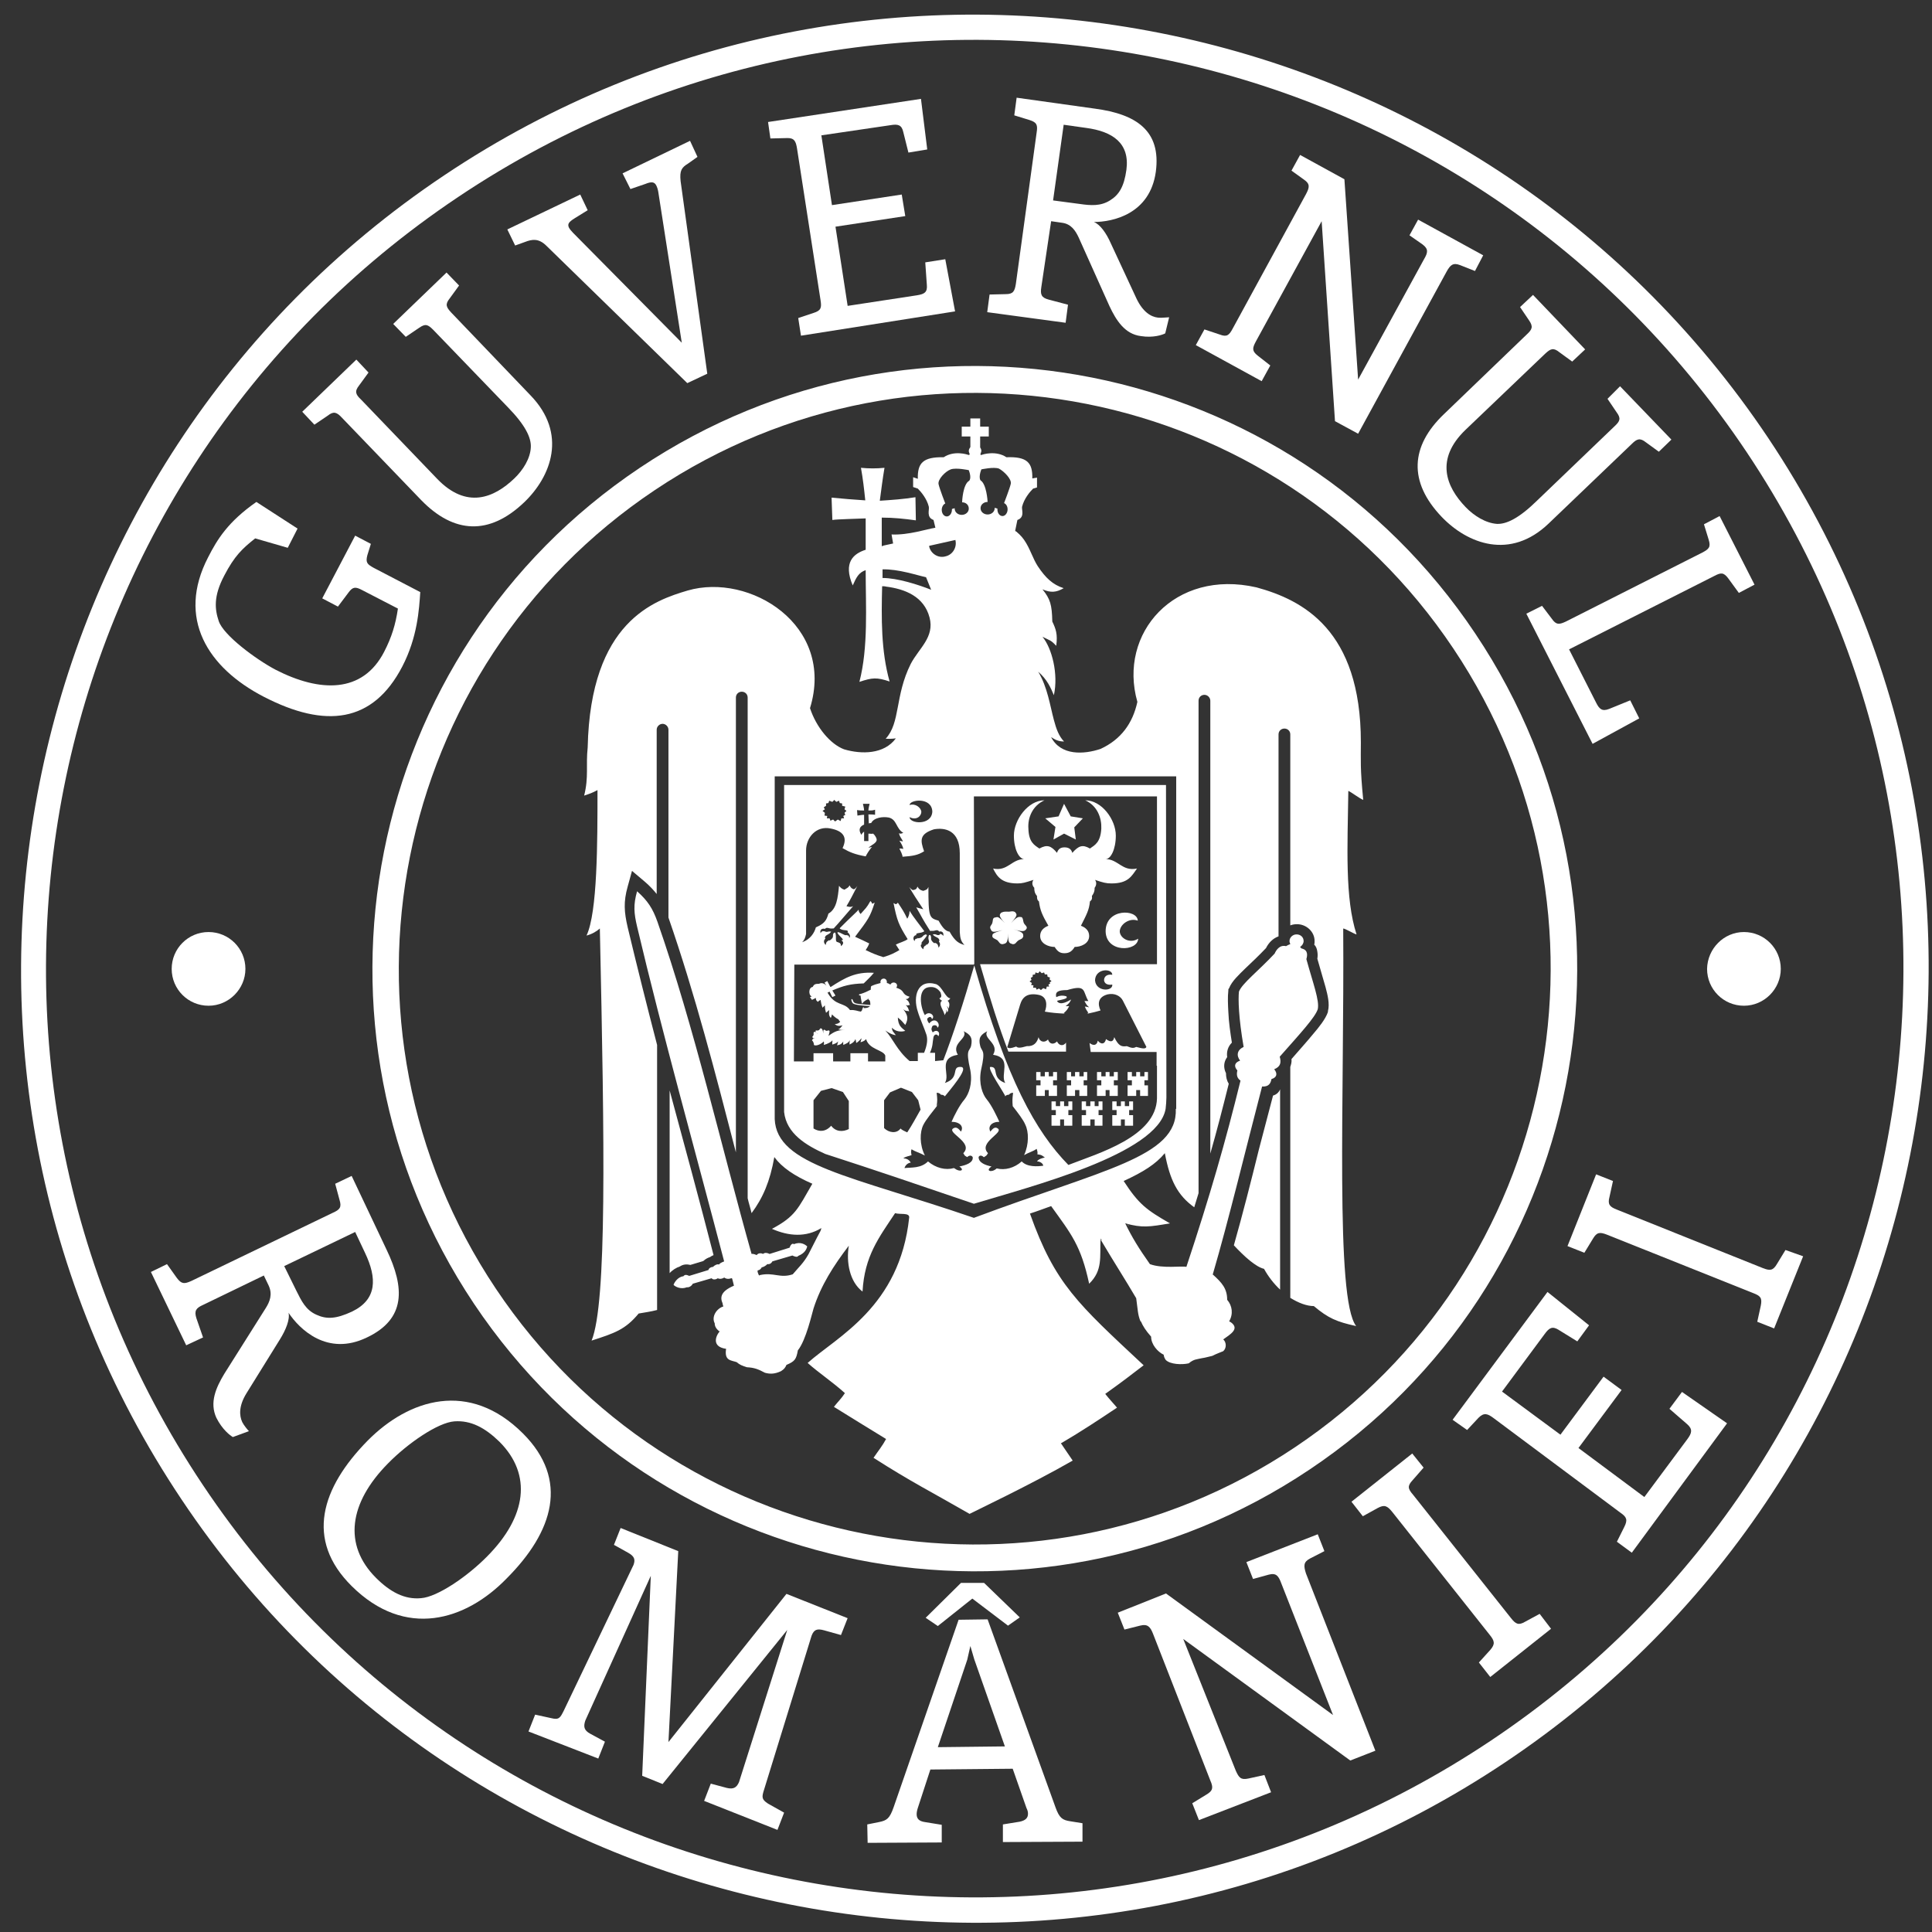 <svg width="81" height="81" viewBox="0 0 81 81" fill="none" xmlns="http://www.w3.org/2000/svg">
<rect x="0" y="0" width="81" height="81" fill="#333333" stroke="none"/>
<path fill-rule="evenodd" clip-rule="evenodd" d="M62.513 72.972C44.644 84.922 20.464 80.139 8.513 62.27C-3.454 44.386 1.346 20.205 19.215 8.255C37.083 -3.712 61.28 1.088 73.23 18.956C85.181 36.841 80.381 61.021 62.513 72.972ZM74.134 18.364C61.871 0.036 36.935 -4.912 18.623 7.351C0.311 19.597 -4.637 44.55 7.609 62.862C19.856 81.191 44.809 86.139 63.121 73.876C81.433 61.629 86.381 36.693 74.134 18.364Z" fill="white"/>
<path fill-rule="evenodd" clip-rule="evenodd" d="M54.294 60.676C43.214 68.09 28.206 65.114 20.793 54.035C13.379 42.956 16.371 27.964 27.45 20.55C38.529 13.137 53.521 16.112 60.934 27.192C68.348 38.271 65.373 53.262 54.294 60.676ZM61.855 26.567C54.113 14.962 38.414 11.855 26.825 19.613C15.236 27.372 12.13 43.071 19.872 54.66C27.631 66.249 43.313 69.372 54.902 61.613C66.507 53.854 69.614 38.156 61.855 26.567Z" fill="white"/>
<path fill-rule="evenodd" clip-rule="evenodd" d="M8.743 39.076C9.598 39.076 10.289 39.767 10.289 40.621C10.289 41.46 9.598 42.166 8.743 42.166C7.889 42.166 7.198 41.476 7.198 40.621C7.198 39.767 7.889 39.076 8.743 39.076Z" fill="white"/>
<path fill-rule="evenodd" clip-rule="evenodd" d="M73.115 39.076C73.97 39.076 74.66 39.767 74.66 40.621C74.66 41.46 73.97 42.166 73.115 42.166C72.26 42.166 71.57 41.476 71.57 40.621C71.586 39.767 72.277 39.076 73.115 39.076Z" fill="white"/>
<path d="M16.108 27.323C16.42 26.715 16.584 26.189 16.683 25.515L15.187 24.742C14.908 24.594 14.793 24.594 14.612 24.841L14.168 25.432L13.51 25.087L14.891 22.457L15.549 22.802L15.401 23.279C15.319 23.591 15.401 23.657 15.664 23.805L17.62 24.824C17.571 25.547 17.505 26.715 16.864 27.948C15.631 30.315 13.642 30.545 11.061 29.213C8.71 27.997 7.395 25.926 8.727 23.361C9.105 22.622 9.549 21.882 10.749 21.044L12.475 22.161L12.064 22.967L10.699 22.572C10.157 23 9.828 23.312 9.401 24.134C8.941 25.005 9.006 25.547 9.171 26.041C9.368 26.632 10.716 27.635 11.554 28.079C13.412 29.032 15.204 29.082 16.108 27.323Z" fill="white"/>
<path d="M22.239 16.572C23.8 18.183 23.11 19.975 21.976 21.06C20.513 22.457 19.033 22.375 17.669 20.978L14.332 17.509C14.118 17.279 13.987 17.23 13.74 17.427L13.181 17.805L12.672 17.263L14.94 15.076L15.45 15.619L15.055 16.161C14.858 16.408 14.908 16.54 15.138 16.753L18.327 20.074C19.559 21.356 20.71 20.879 21.565 20.057C21.927 19.712 22.239 19.219 22.255 18.742C22.272 18.348 22.025 17.822 21.285 17.066L18.162 13.827C17.932 13.597 17.833 13.564 17.57 13.745L17.012 14.123L16.485 13.581L18.721 11.427L19.247 11.97L18.853 12.512C18.655 12.759 18.705 12.874 18.918 13.104L22.239 16.572Z" fill="white"/>
<path d="M29.653 15.668L28.815 16.063L22.913 10.309C22.585 9.98 22.305 10.03 22.009 10.145L21.598 10.293L21.27 9.619L24.327 8.156L24.639 8.813L24.081 9.159C23.85 9.306 23.785 9.389 23.85 9.537C23.883 9.602 23.949 9.685 24.031 9.767L28.584 14.369L27.598 8.041C27.582 7.942 27.549 7.844 27.516 7.778C27.434 7.613 27.302 7.613 27.056 7.712L26.431 7.926L26.102 7.268L28.93 5.904L29.242 6.578L28.848 6.857C28.584 7.022 28.486 7.137 28.535 7.597L29.653 15.668Z" fill="white"/>
<path d="M33.581 14.074L33.466 13.334L34.108 13.12C34.42 13.022 34.453 12.906 34.403 12.594L33.417 6.233C33.368 5.92 33.302 5.772 32.973 5.789L32.299 5.805L32.201 5.115L38.612 4.145L38.875 6.266L38.086 6.397L37.872 5.542C37.806 5.23 37.642 5.197 37.346 5.246L34.436 5.674L34.88 8.6L37.806 8.156L37.954 9.06L35.028 9.504L35.538 12.824L38.447 12.38C38.743 12.331 38.891 12.265 38.858 11.937L38.792 11L39.631 10.868L40.042 13.055L33.581 14.074Z" fill="white"/>
<path d="M44.151 8.403L45.269 8.551C45.729 8.617 46.14 8.65 46.535 8.403C46.913 8.173 47.127 7.828 47.225 7.121C47.373 6.003 46.65 5.51 45.532 5.362L44.595 5.23L44.151 8.403ZM43.658 12.036C43.609 12.348 43.658 12.48 43.97 12.562L44.776 12.775L44.677 13.532L41.39 13.088L41.488 12.348L42.162 12.332C42.475 12.332 42.54 12.217 42.59 11.904L43.461 5.559C43.51 5.247 43.477 5.132 43.165 5.033L42.524 4.836L42.623 4.096L45.91 4.556C47.636 4.787 48.688 5.477 48.458 7.203C48.212 8.978 46.65 9.307 45.861 9.307C46.124 9.406 46.387 9.784 46.568 10.195L47.653 12.529C47.916 13.071 48.244 13.285 48.557 13.318C48.688 13.334 48.935 13.302 49.017 13.302L48.853 13.976C48.737 14.041 48.343 14.173 47.833 14.091C47.159 14.008 46.798 13.433 46.518 12.841L45.22 9.948C45.088 9.669 44.907 9.389 44.529 9.34L44.069 9.274L43.658 12.036Z" fill="white"/>
<path d="M52.65 14.321C52.502 14.6 52.485 14.715 52.732 14.912L53.258 15.323L52.896 15.981L50.135 14.469L50.496 13.811L51.138 14.025C51.433 14.14 51.532 14.058 51.68 13.778L54.754 8.14C54.902 7.86 54.935 7.713 54.672 7.532L54.146 7.154L54.507 6.496L56.365 7.515L56.94 15.915L59.702 10.869C59.866 10.589 59.899 10.441 59.636 10.244L59.093 9.866L59.455 9.208L62.184 10.704L61.839 11.362L61.214 11.115C60.918 11 60.803 11.115 60.655 11.378L56.94 18.184L55.97 17.658L55.411 9.274L52.65 14.321Z" fill="white"/>
<path d="M64.929 21.948C63.318 23.493 61.526 22.802 60.441 21.668C59.044 20.205 59.126 18.709 60.54 17.361L64.008 14.024C64.239 13.811 64.288 13.696 64.107 13.433L63.729 12.874L64.272 12.364L66.458 14.649L65.915 15.159L65.373 14.764C65.126 14.567 65.011 14.616 64.781 14.83L61.444 18.019C60.162 19.252 60.622 20.402 61.444 21.257C61.789 21.619 62.282 21.931 62.759 21.964C63.154 21.981 63.68 21.734 64.436 20.994L67.691 17.871C67.921 17.657 67.97 17.542 67.773 17.279L67.395 16.72L67.921 16.194L70.074 18.43L69.548 18.939L69.006 18.545C68.759 18.348 68.628 18.397 68.414 18.611L64.929 21.948Z" fill="white"/>
<path d="M63.992 25.729L64.65 25.4L65.061 25.942C65.242 26.206 65.373 26.189 65.652 26.058L71.373 23.165C71.652 23.017 71.734 22.934 71.636 22.622L71.439 21.981L72.096 21.636L73.559 24.512L72.902 24.858L72.458 24.249C72.261 23.986 72.145 24.003 71.866 24.151L65.784 27.225L66.918 29.46C67.05 29.723 67.165 29.838 67.461 29.723L68.348 29.362L68.726 30.118L66.77 31.186L63.992 25.729Z" fill="white"/>
<path d="M11.916 53.082L12.426 54.117C12.639 54.544 12.82 54.923 13.264 55.12C13.691 55.317 14.086 55.301 14.76 54.988C15.812 54.479 15.812 53.591 15.302 52.523L14.891 51.651L11.916 53.082ZM8.513 54.709C8.218 54.84 8.135 54.956 8.234 55.268L8.513 56.073L7.807 56.402L6.327 53.328L7.001 52.999L7.412 53.575C7.609 53.838 7.724 53.838 8.02 53.706L13.954 50.846C14.25 50.715 14.332 50.616 14.234 50.303L14.053 49.63L14.743 49.301L16.206 52.391C16.979 54.002 17.012 55.301 15.385 56.073C13.724 56.879 12.557 55.728 12.097 55.038C12.163 55.317 11.982 55.761 11.735 56.156L10.338 58.407C10.009 58.934 10.026 59.344 10.157 59.624C10.223 59.755 10.371 59.936 10.437 60.002L9.763 60.249C9.648 60.183 9.319 59.936 9.072 59.443C8.776 58.802 9.056 58.177 9.401 57.602L11.143 54.84C11.308 54.577 11.439 54.265 11.259 53.887L11.061 53.476L8.513 54.709Z" fill="white"/>
<path d="M19.05 59.591C18.36 59.64 17.094 60.511 16.272 61.35C14.628 63.01 14.382 64.769 15.762 66.15C16.354 66.742 16.962 67.07 17.653 67.004C18.343 66.955 19.609 66.084 20.431 65.246C22.075 63.585 22.321 61.827 20.94 60.446C20.332 59.854 19.74 59.542 19.05 59.591ZM14.743 66.495C12.787 64.555 13.461 62.385 15.417 60.396C17.143 58.654 19.675 57.848 21.927 60.1C23.866 62.04 23.209 64.21 21.236 66.183C19.527 67.941 16.995 68.731 14.743 66.495Z" fill="white"/>
<path d="M22.157 72.593L22.436 71.887L23.11 72.034C23.439 72.117 23.488 72.018 23.636 71.722L26.562 65.607C26.644 65.377 26.595 65.246 26.332 65.098L25.74 64.769L26.02 64.062L28.436 65.032L28.025 73.037L32.973 66.824L35.537 67.843L35.258 68.55L34.551 68.352C34.255 68.27 34.124 68.32 34.025 68.582L32.036 75.026C31.937 75.339 31.921 75.437 32.2 75.618L32.874 75.996L32.595 76.719L29.521 75.503L29.8 74.78L30.474 74.96C30.754 75.026 30.885 74.944 30.984 74.714L33.006 68.336L27.779 74.796L26.924 74.451L27.285 66.067L24.54 72.133C24.458 72.38 24.474 72.544 24.754 72.692L25.362 73.021L25.083 73.728L22.157 72.593Z" fill="white"/>
<path d="M40.683 69.01L40.552 69.586L39.319 73.251L42.13 73.219L40.847 69.569L40.683 69.01ZM41.258 66.364L42.754 67.81L42.261 68.156L40.765 67.021L39.319 68.172L38.809 67.827L40.289 66.364H41.258ZM40.19 67.909L41.406 67.892L44.25 75.766C44.414 76.227 44.546 76.309 44.875 76.358L45.384 76.44V77.213L42.047 77.229V76.49L42.754 76.375C42.984 76.325 43.099 76.227 43.099 76.046C43.099 75.964 43.083 75.898 43.034 75.799L42.458 74.155L39.006 74.188L38.48 75.799C38.447 75.898 38.431 75.996 38.431 76.062C38.431 76.26 38.546 76.358 38.776 76.391L39.483 76.506V77.246L36.376 77.262L36.36 76.49L36.853 76.391C37.182 76.325 37.297 76.243 37.461 75.783L40.19 67.909Z" fill="white"/>
<path d="M51.811 74.237C51.943 74.533 52.025 74.632 52.337 74.566L53.011 74.418L53.291 75.141L50.266 76.309L49.986 75.602L50.578 75.24C50.858 75.076 50.874 74.944 50.743 74.648L48.343 68.501C48.228 68.205 48.113 68.073 47.8 68.155L47.143 68.32L46.863 67.613L48.885 66.807L55.888 71.903L53.718 66.38C53.603 66.068 53.504 65.936 53.192 66.018L52.534 66.199L52.255 65.492L55.247 64.325L55.526 65.032L54.918 65.344C54.639 65.492 54.655 65.657 54.754 65.969L57.663 73.399L56.611 73.81L49.608 68.714L51.811 74.237Z" fill="white"/>
<path d="M65.028 68.287L62.48 70.309L62.003 69.701L62.48 69.174C62.693 68.928 62.661 68.796 62.463 68.55L58.37 63.388C58.157 63.125 58.041 63.076 57.762 63.224L57.137 63.569L56.661 62.961L59.209 60.939L59.685 61.531L59.225 62.057C58.995 62.303 59.028 62.418 59.241 62.665L63.351 67.843C63.548 68.09 63.663 68.155 63.943 67.991L64.551 67.662L65.028 68.287Z" fill="white"/>
<path d="M68.414 65.098L67.789 64.638L68.101 64.013C68.249 63.717 68.2 63.602 67.937 63.421L62.627 59.46C62.364 59.262 62.216 59.213 61.986 59.443L61.51 59.953L60.901 59.525L64.879 54.166L66.622 55.564L66.129 56.238L65.356 55.761C65.077 55.58 64.945 55.679 64.764 55.925L62.973 58.342L65.422 60.15L67.23 57.717L67.986 58.276L66.178 60.709L68.94 62.764L70.748 60.331C70.929 60.084 70.978 59.92 70.731 59.706L69.992 59.065L70.518 58.358L72.408 59.673L68.414 65.098Z" fill="white"/>
<path d="M75.597 52.67L74.381 55.695L73.674 55.416L73.822 54.742C73.888 54.413 73.805 54.331 73.51 54.216L67.378 51.766C67.082 51.651 66.951 51.651 66.786 51.931L66.425 52.523L65.718 52.243L66.918 49.235L67.625 49.514L67.477 50.188C67.394 50.501 67.493 50.599 67.789 50.714L73.904 53.164C74.2 53.279 74.331 53.279 74.496 52.999L74.857 52.407L75.597 52.67Z" fill="white"/>
<path fill-rule="evenodd" clip-rule="evenodd" d="M44.036 41.23L43.954 41.279L43.987 41.361H43.888L43.855 41.476L43.74 41.427L43.642 41.509L43.559 41.444L43.461 41.493L43.428 41.411H43.313L43.329 41.312L43.23 41.296L43.263 41.213L43.165 41.148L43.247 41.082L43.214 41L43.296 40.95V40.868L43.395 40.852L43.411 40.77L43.526 40.802L43.592 40.72L43.674 40.802L43.773 40.77L43.806 40.852H43.904L43.921 40.95L44.02 40.983L44.003 41.065L44.085 41.131L44.003 41.197L44.036 41.23ZM46.633 41.279C46.666 41.575 45.943 41.591 45.91 41.098C45.926 40.589 46.633 40.589 46.633 40.868C46.419 40.835 46.288 40.934 46.288 41.098C46.304 41.23 46.419 41.312 46.633 41.279ZM33.302 40.441H40.831L40.847 40.408L40.831 33.389H48.507V40.424H41.094V40.441C41.505 41.871 41.883 43.071 42.277 44.09H44.694V43.712C44.578 43.876 44.398 43.843 44.316 43.663C44.167 43.811 44.003 43.778 43.937 43.581C43.806 43.728 43.592 43.696 43.543 43.482C43.477 43.712 43.346 43.876 43.05 43.86C42.77 43.942 42.672 43.942 42.606 43.876C42.376 43.959 42.31 43.959 42.228 43.909L42.77 42.117C42.869 41.789 43.083 41.624 43.526 41.706C43.921 41.772 43.904 42.167 43.806 42.413C44.102 42.463 44.299 42.479 44.611 42.495C44.628 42.495 44.644 42.495 44.644 42.495C44.628 42.495 44.611 42.479 44.595 42.479C44.726 42.364 44.759 42.315 44.825 42.183H44.677C44.825 42.068 44.858 42.019 44.907 41.904C44.792 41.969 44.447 42.183 44.316 41.969C44.316 41.937 44.694 41.904 44.726 41.822C44.71 41.805 44.726 41.789 44.71 41.772C44.546 41.723 44.414 41.739 44.283 41.805C44.233 41.591 44.348 41.509 44.743 41.509C45.565 41.263 45.384 41.559 45.63 41.969C45.581 41.969 45.515 41.969 45.466 41.969C45.532 42.085 45.548 42.134 45.663 42.233C45.581 42.216 45.532 42.2 45.483 42.2C45.532 42.331 45.565 42.364 45.63 42.463C45.63 42.463 45.614 42.463 45.581 42.479C45.598 42.479 45.598 42.479 45.614 42.495C45.844 42.446 45.976 42.413 46.14 42.364C46.025 42.117 46.009 41.805 46.436 41.69C46.732 41.624 46.978 41.756 47.077 41.953L48.063 43.893C48.031 43.975 47.932 43.975 47.636 43.893C47.537 43.942 47.472 43.959 47.241 43.86C47.028 43.893 46.896 43.86 46.715 43.482C46.682 43.679 46.568 43.712 46.37 43.564C46.321 43.778 46.173 43.811 46.025 43.63C45.992 43.827 45.844 43.86 45.68 43.728L45.729 44.106H48.491V44.682H48.507V46.046C48.474 47.657 46.058 48.347 44.792 48.841C43.411 47.427 42.211 45.274 40.847 40.474C40.387 42.068 39.959 43.383 39.548 44.452L39.203 44.485V44.139H38.989C39.121 43.843 39.088 43.728 39.137 43.482C39.17 43.334 39.318 43.35 39.335 43.449C39.45 43.301 39.285 43.12 39.105 43.285C39.039 43.169 39.039 43.137 39.088 43.022C39.154 42.956 39.302 42.972 39.302 43.087C39.466 42.989 39.236 42.578 38.957 42.907C38.891 42.824 38.874 42.775 38.874 42.709C38.973 42.594 39.055 42.627 39.072 42.726C39.236 42.611 38.973 42.348 38.776 42.561C38.595 42.249 38.464 41.493 38.907 41.394C39.17 41.345 39.318 41.444 39.433 41.608C39.45 41.69 39.516 41.805 39.384 41.855C39.417 41.904 39.45 41.937 39.499 41.953C39.302 42.085 39.598 42.397 39.598 42.561C39.663 42.463 39.696 42.413 39.663 42.331C39.696 42.364 39.696 42.397 39.713 42.446C39.795 42.331 39.729 42.249 39.696 42.183C39.746 42.216 39.746 42.249 39.779 42.282C39.828 42.068 39.795 42.035 39.729 41.953C39.795 41.937 39.811 41.887 39.844 41.855C39.631 41.838 39.516 41.378 39.252 41.263C38.464 41.032 38.266 41.772 38.48 42.413C38.562 42.693 38.759 43.12 38.842 43.383C38.891 43.548 38.891 43.778 38.743 44.139H38.727H38.48V44.485H38.135C37.592 44.024 37.444 43.548 37.116 43.202C37.214 43.268 37.379 43.383 37.559 43.4C37.477 43.285 37.395 43.235 37.395 43.087C37.559 43.268 37.806 43.268 37.954 43.219C37.773 43.071 37.658 42.989 37.642 42.66C37.806 42.791 37.855 42.857 37.954 42.972C38.118 42.676 38.02 42.512 37.872 42.315C38.003 42.413 37.97 42.364 38.118 42.397C38.069 42.265 38.085 42.249 37.97 42.134C38.085 42.183 38.036 42.134 38.151 42.134C38.102 42.052 38.135 41.986 37.97 41.887C38.085 41.887 38.085 41.838 38.135 41.789C37.757 41.674 37.987 41.542 37.576 41.411C37.707 41.23 37.428 41.098 37.329 41.279C37.264 41.246 37.264 41.23 37.181 41.213C37.214 40.95 36.869 40.983 36.918 41.213C36.721 41.263 36.672 41.279 36.524 41.345C36.507 41.394 36.507 41.427 36.507 41.493C36.343 41.575 36.277 41.608 36.08 41.674C35.998 41.674 35.981 41.739 36.08 41.739C36.08 41.789 36.113 41.953 36.129 42.035C36.129 42.085 36.162 42.085 36.179 42.035C36.179 42.019 36.327 41.904 36.376 41.904C36.376 41.854 36.409 41.854 36.409 41.904C36.458 41.92 36.491 41.969 36.491 42.134C35.883 42.085 35.817 42.085 35.768 41.969C35.735 41.838 35.653 41.871 35.718 42.002C35.751 42.085 35.768 42.134 36.474 42.183C36.409 42.249 36.343 42.265 36.212 42.265C36.212 42.2 36.179 42.2 36.179 42.265C36.162 42.265 36.146 42.298 36.146 42.348C36.113 42.38 36.096 42.413 36.096 42.413C35.948 42.397 35.866 42.331 35.636 42.348C35.389 42.002 35.028 42.2 34.699 41.624H34.683L34.781 41.575L34.896 41.805L35.028 41.739L34.896 41.526C35.357 41.328 35.653 41.246 36.212 41.23C36.392 41.049 36.474 40.983 36.639 40.786C35.883 40.737 35.439 40.983 34.831 41.378H34.814L34.683 41.131L34.568 41.197L34.65 41.328C34.584 41.246 34.469 41.181 34.337 41.246C34.19 41.246 34.124 41.263 34.075 41.378C33.894 41.394 33.894 41.723 34.025 41.772H34.042L33.959 41.805L34.042 41.92L34.206 41.838C34.206 41.92 34.222 41.953 34.288 42.002C34.321 41.969 34.37 41.937 34.403 41.92C34.42 42.035 34.436 42.117 34.485 42.249C34.535 42.2 34.551 42.183 34.584 42.15C34.584 42.298 34.6 42.348 34.633 42.463C34.683 42.413 34.732 42.38 34.765 42.348C34.748 42.495 34.748 42.594 34.831 42.676C34.864 42.627 34.864 42.578 34.88 42.528C34.946 42.594 35.028 42.676 35.159 42.742C35.159 42.775 35.209 42.808 35.225 42.841C35.143 42.923 35.094 42.923 34.995 42.939C35.11 43.022 35.176 43.022 35.324 42.989C35.258 43.054 35.242 43.12 35.143 43.153C35.258 43.186 35.307 43.186 35.406 43.186C35.143 43.186 34.995 43.235 34.732 43.432C34.765 43.317 34.831 43.186 34.716 43.202C34.666 43.235 34.617 43.219 34.568 43.169C34.502 43.169 34.518 43.252 34.518 43.334C34.502 43.202 34.469 43.087 34.387 43.12C34.354 43.186 34.321 43.219 34.206 43.202C34.173 43.235 34.206 43.268 34.239 43.301C34.255 43.317 34.272 43.334 34.288 43.35C34.288 43.35 34.255 43.334 34.239 43.301C34.19 43.252 34.14 43.235 34.107 43.301C34.124 43.383 34.107 43.416 34.058 43.465C34.075 43.548 34.091 43.531 34.239 43.531C34.107 43.531 34.075 43.548 34.042 43.613C34.107 43.679 34.124 43.745 34.124 43.811C34.222 43.876 34.453 43.761 34.535 43.663C34.551 43.712 34.551 43.761 34.535 43.811C34.716 43.761 34.864 43.679 34.896 43.613C34.913 43.663 34.88 43.712 34.896 43.794C34.995 43.761 35.061 43.745 35.143 43.663C35.127 43.728 35.11 43.745 35.094 43.827C35.242 43.794 35.275 43.778 35.357 43.663C35.34 43.745 35.357 43.745 35.357 43.811C35.521 43.728 35.538 43.745 35.636 43.613C35.603 43.712 35.62 43.728 35.62 43.794C35.768 43.712 35.817 43.679 35.866 43.564C35.883 43.613 35.883 43.646 35.899 43.728C35.981 43.679 36.031 43.63 36.113 43.531C36.129 43.581 36.08 43.63 36.08 43.696C36.195 43.663 36.261 43.63 36.31 43.564C36.442 44.008 37.017 44.008 37.116 44.254V44.501H36.392V44.156H35.653V44.501H34.929V44.156H34.107V44.501H33.285L33.302 40.441ZM33.795 39.159V35.657C33.795 35.115 34.222 34.605 34.831 34.737C35.324 34.835 35.554 35.082 35.324 35.559C35.636 35.739 35.85 35.822 36.294 35.904C36.359 35.772 36.458 35.624 36.557 35.509C36.491 35.526 36.474 35.526 36.409 35.542C36.557 35.411 36.721 35.361 36.754 35.23C36.77 35.148 36.672 35 36.606 34.95C36.54 34.967 36.474 34.95 36.409 34.95V35.263H36.228V34.868C36.179 34.901 36.146 34.934 36.113 35C35.965 34.77 36.063 34.638 36.228 34.572C36.228 34.424 36.228 34.309 36.228 34.161C36.146 34.161 36.063 34.178 35.948 34.194C35.948 34.112 35.932 34.03 35.932 33.964C36.063 33.981 36.096 33.981 36.228 33.981C36.228 33.898 36.195 33.783 36.179 33.701C36.277 33.701 36.359 33.701 36.458 33.701C36.442 33.783 36.409 33.882 36.409 33.981C36.54 33.981 36.59 33.981 36.688 33.948C36.688 34.03 36.688 34.096 36.688 34.161C36.606 34.145 36.474 34.145 36.409 34.145C36.409 34.244 36.425 34.424 36.425 34.523C36.458 34.507 36.491 34.507 36.524 34.507C36.639 34.276 37.017 34.227 37.264 34.276C37.609 34.359 37.559 34.737 37.872 34.918C37.773 34.95 37.773 34.967 37.691 34.934C37.724 35.098 37.806 35.148 37.855 35.279C37.773 35.263 37.773 35.263 37.707 35.246C37.789 35.361 37.855 35.493 37.872 35.592C37.789 35.575 37.789 35.575 37.707 35.575C37.757 35.674 37.839 35.838 37.839 35.92C38.283 35.887 38.48 35.855 38.743 35.69C38.578 35.23 38.546 34.967 39.154 34.77C39.614 34.687 40.239 34.803 40.239 35.772V39.076C40.255 39.339 40.288 39.471 40.436 39.619C40.206 39.553 40.041 39.471 39.811 39.06C39.68 39.044 39.548 38.961 39.351 38.6C38.957 38.485 38.924 38.468 38.924 37.186C38.874 37.301 38.842 37.301 38.71 37.35C38.562 37.318 38.513 37.252 38.464 37.17C38.431 37.268 38.398 37.301 38.266 37.318C38.217 37.285 38.184 37.268 38.118 37.186C38.233 37.4 38.513 37.827 38.71 38.123C38.578 38.09 38.546 38.074 38.414 38.041C38.644 38.435 38.677 38.534 38.973 38.994C38.989 39.044 39.006 39.027 39.055 39.027C39.22 39.044 39.269 38.945 39.368 39.044V39.06C39.466 39.027 39.581 39.076 39.548 39.241C39.516 39.191 39.483 39.159 39.4 39.159V39.191C39.252 39.241 39.285 39.142 39.105 39.175C39.22 39.323 39.351 39.274 39.384 39.422C39.384 39.438 39.384 39.455 39.368 39.455V39.487C39.433 39.553 39.417 39.652 39.351 39.734C39.318 39.537 39.252 39.57 39.236 39.537H39.22C39.22 39.537 39.187 39.537 39.154 39.537C38.957 39.372 39.088 39.339 39.006 39.208C38.973 39.191 38.973 39.191 38.94 39.224C38.874 39.438 39.039 39.455 38.874 39.602C38.858 39.602 38.842 39.602 38.825 39.602C38.858 39.668 38.727 39.602 38.71 39.8C38.562 39.685 38.595 39.586 38.661 39.57C38.661 39.553 38.628 39.57 38.628 39.553C38.644 39.471 38.776 39.372 38.858 39.224C38.858 39.191 38.858 39.191 38.809 39.175C38.628 39.241 38.727 39.306 38.496 39.339C38.48 39.323 38.48 39.323 38.48 39.323C38.447 39.389 38.365 39.306 38.348 39.455C38.25 39.372 38.299 39.208 38.414 39.208C38.431 39.208 38.398 39.191 38.414 39.159C38.48 39.093 38.562 39.142 38.727 39.06C38.759 39.044 38.743 39.027 38.743 39.027C38.562 38.781 38.283 38.435 38.135 38.189C38.135 38.32 38.085 38.452 38.036 38.517C37.905 38.238 37.839 38.139 37.642 37.843C37.609 37.893 37.625 37.876 37.559 37.909C37.526 37.909 37.477 37.86 37.461 37.86C37.609 38.6 37.674 38.764 38.053 39.372C37.97 39.455 37.674 39.537 37.559 39.602C37.609 39.685 37.658 39.75 37.707 39.833C37.477 39.964 37.362 40.03 37.033 40.128C36.721 40.03 36.606 39.98 36.294 39.833C36.359 39.734 36.409 39.652 36.442 39.553C36.212 39.438 36.096 39.389 35.85 39.274C36.409 38.534 36.474 38.452 36.672 37.843C36.639 37.86 36.622 37.86 36.573 37.893C36.557 37.86 36.524 37.794 36.491 37.778C36.327 38.074 36.294 38.074 36.08 38.32C36.031 38.255 35.998 38.222 35.998 38.139C35.948 38.205 35.685 38.435 35.209 38.912C35.209 38.912 35.209 38.945 35.225 38.945C35.373 39.027 35.472 38.978 35.538 39.027C35.554 39.06 35.554 39.06 35.538 39.076H35.521C35.603 39.126 35.685 39.257 35.603 39.323C35.603 39.175 35.505 39.241 35.488 39.191C35.488 39.208 35.488 39.208 35.455 39.208C35.373 39.208 35.11 39.011 35.11 39.109C35.176 39.241 35.324 39.323 35.34 39.405C35.324 39.422 35.258 39.405 35.291 39.438C35.34 39.471 35.406 39.553 35.258 39.668C35.258 39.504 35.159 39.537 35.143 39.504C35.143 39.487 35.143 39.504 35.127 39.504C34.995 39.487 35.077 39.323 35.028 39.126C35.011 39.093 35.011 39.093 34.962 39.109C34.864 39.224 35.011 39.274 34.798 39.422C34.765 39.438 34.748 39.422 34.732 39.422C34.716 39.487 34.65 39.422 34.617 39.619C34.535 39.537 34.518 39.438 34.6 39.356C34.617 39.339 34.584 39.339 34.584 39.306C34.617 39.175 34.748 39.208 34.847 39.06C34.683 39.027 34.716 39.109 34.568 39.044C34.469 39.027 34.436 39.06 34.403 39.126C34.354 38.961 34.485 38.912 34.584 38.945C34.683 38.846 34.732 38.945 34.896 38.928C34.946 38.928 34.962 38.928 34.979 38.896C35.11 38.764 35.636 38.139 35.768 37.992C35.669 38.041 35.603 38.024 35.488 37.992C35.603 37.811 35.8 37.433 35.948 37.137C35.948 37.137 35.883 37.252 35.8 37.285C35.702 37.252 35.669 37.219 35.62 37.12C35.554 37.235 35.521 37.219 35.406 37.301C35.291 37.268 35.242 37.219 35.176 37.137C35.127 37.646 35.077 38.107 34.732 38.304C34.65 38.6 34.551 38.731 34.206 38.879C34.14 39.126 33.959 39.389 33.631 39.504C33.729 39.405 33.762 39.306 33.795 39.159ZM34.535 33.849L34.633 33.783V33.685L34.732 33.668L34.765 33.57L34.896 33.619L34.979 33.537L35.061 33.619L35.176 33.57L35.209 33.668L35.307 33.685V33.783L35.439 33.816L35.406 33.931L35.488 33.997L35.406 34.079L35.439 34.161L35.357 34.211L35.389 34.309H35.275L35.242 34.424L35.127 34.359L35.011 34.441L34.929 34.359L34.814 34.408L34.781 34.309H34.666L34.683 34.211L34.568 34.194L34.584 34.079L34.485 33.997L34.584 33.931L34.535 33.849ZM38.135 33.751C38.135 33.52 39.072 33.405 39.088 34.03C39.055 34.622 38.135 34.539 38.135 34.26C38.431 34.408 38.628 34.211 38.628 34.03C38.611 33.865 38.381 33.668 38.135 33.751ZM43.74 48.873C43.51 48.906 43.066 48.939 42.836 48.693C42.524 48.972 42.129 49.071 41.8 48.989H41.784C41.57 49.186 41.291 49.087 41.57 48.906C41.34 48.857 41.028 48.758 41.028 48.512C41.061 48.43 41.159 48.43 41.242 48.512H41.258C41.373 48.43 41.34 48.479 41.422 48.347C40.995 47.904 42.096 47.493 41.833 47.312C41.702 47.213 41.603 47.345 41.521 47.443C41.406 47.23 41.57 47.032 41.899 47.032C41.784 46.786 41.587 46.358 41.373 46.096C41.192 45.882 41.028 45.438 41.127 44.879C41.34 43.959 41.159 44.123 41.094 43.843C41.011 43.515 41.11 43.383 41.389 43.235C41.192 43.548 41.916 43.745 41.636 44.221C42.458 44.353 41.916 45.044 42.146 45.405C41.537 45.191 41.899 44.731 41.537 44.731C41.324 44.715 42.146 45.882 42.146 45.964C42.178 45.915 42.228 45.898 42.294 45.898C42.359 45.833 42.392 45.816 42.474 45.816C42.441 46.096 42.441 46.128 42.458 46.375C42.688 46.671 42.902 46.95 42.984 47.148C43.132 47.443 43.148 47.969 42.935 48.43C43.165 48.298 43.296 48.282 43.461 48.167C43.493 48.249 43.51 48.331 43.493 48.397C43.592 48.413 43.642 48.397 43.806 48.528C43.674 48.561 43.543 48.594 43.477 48.693C43.609 48.693 43.724 48.775 43.74 48.873ZM40.222 48.906C40.469 49.071 40.239 49.153 40.025 48.989L39.992 48.972C39.647 49.071 39.236 48.972 38.907 48.693C38.611 48.989 38.217 48.939 37.921 48.972C37.954 48.857 38.053 48.758 38.184 48.742C38.102 48.611 38.02 48.578 37.872 48.561C37.987 48.479 38.085 48.479 38.217 48.43C38.2 48.347 38.184 48.265 38.217 48.183C38.398 48.298 38.529 48.315 38.776 48.446C38.546 47.986 38.562 47.46 38.71 47.164C38.825 46.934 39.088 46.621 39.368 46.26L39.269 46.375C39.302 46.128 39.302 46.096 39.269 45.816C39.351 45.816 39.4 45.833 39.45 45.898C39.532 45.898 39.565 45.915 39.614 45.964C40.14 45.323 40.617 44.715 40.255 44.731C39.877 44.731 40.255 45.191 39.614 45.405C39.861 45.044 39.285 44.37 40.157 44.221C39.861 43.728 40.6 43.548 40.403 43.235C40.699 43.383 40.781 43.515 40.715 43.843C40.65 44.106 40.469 43.942 40.683 44.879C40.781 45.438 40.617 45.865 40.436 46.096C40.222 46.342 40.009 46.77 39.894 47.032C40.239 47.032 40.42 47.23 40.288 47.443C40.206 47.345 40.107 47.213 39.959 47.312C39.696 47.493 40.831 47.904 40.387 48.347C40.469 48.479 40.42 48.43 40.551 48.512C40.633 48.43 40.732 48.43 40.781 48.512C40.814 48.758 40.469 48.857 40.222 48.906ZM37.066 47.295V46.128L37.313 45.8L37.773 45.602L38.233 45.783L38.496 46.128L38.595 46.523C38.398 46.868 38.233 47.18 38.036 47.476C37.938 47.427 37.806 47.378 37.757 47.312C37.592 47.542 37.264 47.493 37.066 47.295ZM35.603 47.328C35.324 47.476 35.028 47.443 34.847 47.197C34.617 47.46 34.337 47.46 34.107 47.312V46.128L34.42 45.734L34.864 45.619L35.34 45.783L35.587 46.161V47.328H35.603ZM34.6 48.38C36.688 49.054 38.759 49.761 40.831 50.468C43.148 49.761 48.54 48.397 48.869 46.49C48.885 46.375 48.902 46.128 48.902 46.013L48.885 32.912H32.874V46.539C32.874 46.572 32.874 46.605 32.874 46.621C32.973 47.526 33.795 48.019 34.6 48.38Z" fill="white"/>
<path fill-rule="evenodd" clip-rule="evenodd" d="M43.806 45.701H43.97V45.948H44.316V45.504H44.151V45.29H44.316V44.945H44.151V45.126H43.97V44.945H43.806V45.126H43.625V44.945H43.444V45.29H43.625V45.504H43.444V45.948H43.806V45.701Z" fill="white"/>
<path fill-rule="evenodd" clip-rule="evenodd" d="M49.296 46.49C49.379 48.511 46.272 49.021 40.831 51.059C35.653 49.284 32.562 48.857 32.48 46.917V32.55H49.313V46.49H49.296ZM37.001 24.232V23.871C37.675 23.854 38.431 24.117 38.825 24.2L39.039 24.726C38.496 24.512 37.625 24.232 37.001 24.232ZM40.058 22.638V22.654C40.124 22.95 39.943 23.262 39.631 23.328C39.335 23.41 39.023 23.213 38.957 22.917C38.957 22.901 38.957 22.901 38.957 22.884L40.058 22.638ZM47.258 51.322C47.275 51.339 47.275 51.355 47.275 51.355L47.258 51.322ZM47.291 51.322C47.307 51.355 47.307 51.388 47.324 51.405C47.291 51.388 47.291 51.355 47.291 51.322ZM56.315 38.928C56.398 38.928 56.809 39.175 56.874 39.175C56.381 37.662 56.496 35.525 56.529 33.158C56.677 33.224 56.989 33.471 57.154 33.536C57.022 32.188 57.055 31.893 57.055 31.12C57.055 26.402 54.606 25.153 52.683 24.627C49.247 23.838 46.864 26.55 47.685 29.427C47.488 30.331 46.995 31.005 46.14 31.399C45.45 31.63 44.48 31.695 44.069 30.906C44.25 31.021 44.381 31.087 44.611 31.087C44.398 30.873 44.283 30.561 44.184 30.183C44.02 29.575 43.921 28.819 43.527 28.161C43.905 28.49 44.053 28.835 44.184 29.147C44.381 28.26 44.102 27.175 43.707 26.698C44.036 26.863 44.053 26.83 44.283 27.076C44.349 26.583 44.266 26.369 44.118 26.057C44.102 25.35 44.036 25.12 43.707 24.709C44.053 24.857 44.283 24.841 44.595 24.66C44.135 24.512 43.839 24.232 43.51 23.739C43.099 23.115 43.033 22.013 41.636 22.03C40.946 22.046 40.354 21.931 39.203 22.128C38.875 22.178 38.086 22.441 37.379 22.408L37.444 22.786L37.066 22.868C37.033 22.884 37.001 22.884 36.968 22.901V22.523V22.457V22.326V21.701C37.477 21.701 37.921 21.75 38.398 21.816L38.381 20.846C37.872 20.928 37.395 20.961 36.886 20.994C36.951 20.517 37.001 20.09 37.083 19.613C36.754 19.646 36.425 19.646 36.096 19.613C36.179 20.073 36.228 20.501 36.277 20.978C35.801 20.945 35.34 20.912 34.864 20.863L34.897 21.8C35.094 21.767 35.981 21.75 36.294 21.734V23.049C35.784 23.213 35.34 23.575 35.751 24.545C35.899 24.216 35.998 24.002 36.294 23.904C36.294 25.432 36.409 27.125 36.031 28.588C36.573 28.408 36.754 28.391 37.297 28.572C36.935 27.29 36.951 25.893 36.984 24.578C37.033 24.578 37.099 24.578 37.149 24.594C37.938 24.693 38.743 25.005 38.973 25.893C39.187 26.715 38.529 27.175 38.184 27.832C37.51 29.18 37.757 30.298 37.132 30.972C37.346 30.988 37.559 30.956 37.559 30.956C37.066 31.63 36.113 31.63 35.39 31.416C34.814 31.202 34.223 30.495 33.96 29.69C35.028 26.205 31.428 24.002 28.831 24.758C27.45 25.169 24.754 26.041 24.639 31.334C24.557 32.106 24.689 32.566 24.491 33.356C24.738 33.273 24.836 33.24 25.05 33.125C25.05 35.312 25.05 38.254 24.59 39.224C24.836 39.158 25.017 39.043 25.149 38.928C25.346 47.986 25.445 54.627 24.803 56.205C25.773 55.892 26.217 55.744 26.776 55.07C27.056 55.021 27.302 54.988 27.549 54.922V43.81C27.121 42.166 26.71 40.523 26.316 38.879C26.168 38.238 26.135 37.81 26.316 37.169L26.497 36.512L27.023 36.956C27.236 37.136 27.401 37.317 27.532 37.481V30.594C27.532 30.462 27.647 30.347 27.779 30.347C27.91 30.347 28.025 30.462 28.025 30.594V38.468C29.143 41.69 29.998 45.01 30.853 48.314V29.246C30.853 29.098 30.968 29 31.099 29C31.231 29 31.346 29.098 31.346 29.246V50.237C31.395 50.451 31.461 50.648 31.51 50.862C31.987 50.221 32.283 49.531 32.464 48.511C32.776 48.939 33.302 49.3 34.058 49.629C33.45 50.681 33.351 50.994 32.365 51.52C33.072 51.832 33.795 51.881 34.436 51.487C34.42 51.536 34.42 51.569 34.403 51.602C34.206 51.964 34.058 52.276 33.894 52.588C33.68 52.966 33.499 53.114 33.236 53.426C32.694 53.607 32.447 53.328 31.855 53.459C31.839 53.476 31.823 53.476 31.823 53.476C31.773 53.377 31.74 53.279 31.773 53.262C31.855 53.246 31.905 53.196 31.938 53.131C32.003 53.131 32.135 53.048 32.168 52.999C32.283 53.016 32.349 52.95 32.382 52.884L33.22 52.638C33.319 52.687 33.434 52.72 33.466 52.654C33.746 52.539 33.812 52.374 33.844 52.259C33.762 52.177 33.565 52.046 33.286 52.161C33.203 52.095 33.121 52.243 33.105 52.309L32.266 52.572C32.168 52.522 32.069 52.506 31.987 52.572C31.905 52.522 31.773 52.539 31.724 52.621C31.691 52.605 31.576 52.555 31.51 52.572C30.245 48.084 29.11 43.071 27.565 38.649C27.368 38.09 27.154 37.761 26.71 37.367C26.546 37.942 26.579 38.287 26.71 38.846C27.762 43.301 29.192 48.413 30.36 52.884C30.376 52.884 30.195 52.933 30.146 53.016C30.08 52.983 29.949 53.048 29.899 53.114C29.817 53.114 29.718 53.163 29.702 53.246L28.897 53.492C28.782 53.443 28.716 53.426 28.65 53.509C28.436 53.525 28.272 53.755 28.239 53.87C28.321 53.953 28.551 54.068 28.798 53.969C28.88 53.985 28.995 53.92 29.045 53.821L29.834 53.591C29.899 53.673 30.031 53.64 30.097 53.591C30.162 53.64 30.327 53.607 30.36 53.558C30.442 53.624 30.524 53.624 30.606 53.607C30.639 53.591 30.655 53.591 30.688 53.591C30.705 53.624 30.738 53.772 30.771 53.903C30.228 54.133 30.179 54.38 30.294 54.643C30.294 54.676 30.31 54.725 30.327 54.774C30.047 54.857 29.817 55.202 29.965 55.481C29.965 55.613 30.031 55.711 30.146 55.81H30.162H30.179C29.982 56.04 29.85 56.468 30.442 56.55C30.36 57.059 30.655 57.026 30.886 57.109C31.017 57.224 31.116 57.257 31.313 57.322C31.625 57.339 31.79 57.404 32.069 57.553C32.299 57.618 32.497 57.602 32.743 57.487C32.875 57.404 32.924 57.339 32.973 57.224C33.319 57.076 33.384 56.994 33.45 56.615C33.795 56.188 34.042 55.07 34.108 54.857C34.42 53.887 34.946 53.065 35.587 52.227C35.472 52.917 35.62 53.739 36.162 54.15C36.245 52.654 36.853 51.881 37.527 50.862C37.724 50.928 38.135 50.829 38.118 51.043C37.724 54.791 35.094 56.04 33.861 57.142C34.321 57.553 34.913 57.947 35.423 58.407C35.275 58.637 35.143 58.752 34.962 58.983C35.307 59.196 36.738 60.084 37.149 60.331C37.001 60.61 36.836 60.807 36.623 61.12C38.217 62.139 39.023 62.533 40.65 63.47C40.666 63.454 43.296 62.205 44.973 61.235C44.825 61.021 44.661 60.774 44.48 60.511C45.384 59.985 46.14 59.476 46.831 59.016C46.65 58.802 46.535 58.687 46.337 58.44C47.209 57.816 47.275 57.75 47.948 57.24C45.187 54.659 44.233 53.837 43.181 50.879C43.494 50.78 43.79 50.665 44.069 50.566C44.907 51.733 45.318 52.21 45.663 53.821C46.239 53.262 46.107 52.703 46.14 51.931L46.206 51.996H46.19C46.19 51.98 46.173 51.98 46.157 51.964C46.173 51.964 46.173 51.964 46.173 51.98C46.157 51.98 46.157 51.964 46.14 51.964C46.765 53.016 47.143 53.591 47.636 54.429C47.702 54.906 47.702 55.136 47.817 55.399H47.833C47.916 55.596 48.031 55.777 48.261 56.04C48.261 56.369 48.54 56.681 48.787 56.796C48.803 56.895 48.82 56.928 48.869 57.01C49.05 57.207 49.559 57.224 49.839 57.158C50.053 56.977 50.184 56.994 50.381 56.944C50.595 56.911 50.595 56.895 50.825 56.846C51.022 56.747 51.17 56.698 51.285 56.648C51.433 56.517 51.417 56.27 51.285 56.155C51.581 55.942 51.992 55.711 51.598 55.432C51.581 55.432 51.548 55.399 51.532 55.399C51.713 55.087 51.663 54.742 51.45 54.495C51.45 54.018 51.22 53.772 50.858 53.443H50.842C51.516 51.142 52.222 48.199 52.913 45.553C53.209 45.569 53.274 45.405 53.307 45.24C53.537 45.175 53.57 45.01 53.422 44.829C53.702 44.714 53.718 44.533 53.653 44.303C54.524 43.317 55.132 42.66 55.247 42.314C55.329 41.953 55.05 41.229 54.77 40.21C54.803 40.095 54.869 39.832 54.573 39.766C54.54 39.75 54.524 39.717 54.507 39.701C54.589 39.651 54.655 39.553 54.655 39.454C54.655 39.29 54.524 39.175 54.359 39.175C54.195 39.175 54.063 39.306 54.063 39.454C54.063 39.503 54.08 39.536 54.096 39.586C54.031 39.602 53.981 39.635 53.916 39.668C53.653 39.602 53.505 39.832 53.439 39.98C52.765 40.703 52.074 41.229 51.943 41.575C51.91 41.887 51.926 42.66 52.14 43.892C51.861 44.024 51.828 44.254 51.992 44.468C51.746 44.55 51.729 44.714 51.877 44.879C51.828 45.092 51.877 45.208 52.009 45.306C51.384 47.854 50.727 50.139 49.74 53.114C49.543 53.065 48.737 53.196 48.211 52.999C47.735 52.325 47.455 51.865 47.176 51.29C47.899 51.487 48.179 51.438 49.05 51.29C48.08 50.731 47.751 50.501 47.11 49.514C47.932 49.136 48.458 48.807 48.836 48.347C49.05 49.481 49.362 50.106 50.069 50.616C50.135 50.418 50.184 50.221 50.25 50.024V29.378C50.25 29.23 50.365 29.131 50.496 29.131C50.628 29.131 50.743 29.246 50.743 29.378V48.364C51.022 47.394 51.269 46.424 51.516 45.438C51.433 45.306 51.4 45.158 51.4 44.994C51.285 44.764 51.302 44.517 51.45 44.32C51.417 44.09 51.483 43.876 51.647 43.712C51.581 43.284 51.516 42.857 51.499 42.429C51.483 42.133 51.466 41.805 51.499 41.525V41.476L51.532 41.427C51.647 41.131 51.959 40.851 52.19 40.621C52.485 40.342 52.781 40.062 53.077 39.75C53.192 39.52 53.373 39.339 53.603 39.257V30.791C53.603 30.643 53.718 30.545 53.85 30.545C53.981 30.545 54.096 30.643 54.096 30.791V38.797C54.178 38.764 54.277 38.747 54.376 38.747C54.77 38.747 55.115 39.06 55.115 39.454C55.115 39.503 55.115 39.553 55.099 39.602C55.181 39.684 55.214 39.783 55.23 39.898C55.247 39.997 55.247 40.095 55.23 40.194C55.346 40.605 55.461 40.999 55.576 41.394C55.658 41.706 55.757 42.084 55.674 42.397V42.413V42.429C55.576 42.725 55.28 43.087 55.083 43.317C54.787 43.679 54.458 44.04 54.146 44.402C54.162 44.517 54.129 44.632 54.096 44.731V54.413C54.441 54.627 54.787 54.758 55.083 54.758C55.691 55.268 56.036 55.416 56.858 55.596C55.97 54.462 56.365 45.996 56.315 38.928Z" fill="white"/>
<path fill-rule="evenodd" clip-rule="evenodd" d="M28.946 53.032L29.488 52.868C29.571 52.786 29.669 52.736 29.768 52.703C29.817 52.671 29.866 52.638 29.916 52.621C29.324 50.32 28.699 48.019 28.075 45.717V53.377C28.19 53.246 28.354 53.147 28.502 53.098C28.65 52.999 28.798 52.999 28.946 53.032Z" fill="white"/>
<path fill-rule="evenodd" clip-rule="evenodd" d="M53.373 45.931C53.176 46.687 52.979 47.427 52.782 48.183C52.453 49.514 52.108 50.879 51.73 52.21C52.173 52.687 52.65 53.114 52.995 53.197C53.176 53.525 53.406 53.821 53.669 54.068V45.668C53.62 45.8 53.505 45.898 53.373 45.931Z" fill="white"/>
<path fill-rule="evenodd" clip-rule="evenodd" d="M46.354 45.701H46.518V45.948H46.863V45.504H46.699V45.29H46.863V44.945H46.699V45.126H46.518V44.945H46.354V45.126H46.173V44.945H45.992V45.29H46.173V45.504H45.992V45.948H46.354V45.701Z" fill="white"/>
<path fill-rule="evenodd" clip-rule="evenodd" d="M45.532 46.177H45.351V46.539H45.532V46.753H45.351V47.196H45.713V46.933H45.894V47.196H46.222V46.753H46.058V46.539H46.222V46.177H46.058V46.374H45.894V46.177H45.713V46.374H45.532V46.177Z" fill="white"/>
<path fill-rule="evenodd" clip-rule="evenodd" d="M44.266 46.177H44.085V46.539H44.266V46.753H44.085V47.196H44.447V46.933H44.611V47.196H44.957V46.753H44.792V46.539H44.957V46.177H44.792V46.374H44.611V46.177H44.447V46.374H44.266V46.177Z" fill="white"/>
<path fill-rule="evenodd" clip-rule="evenodd" d="M45.072 45.701H45.253V45.948H45.581V45.504H45.433V45.29H45.581V44.945H45.433V45.126H45.253V44.945H45.072V45.126H44.907V44.945H44.727V45.29H44.907V45.504H44.727V45.948H45.072V45.701Z" fill="white"/>
<path fill-rule="evenodd" clip-rule="evenodd" d="M46.814 46.177H46.633V46.539H46.814V46.753H46.633V47.196H46.995V46.933H47.159V47.196H47.505V46.753H47.34V46.539H47.505V46.177H47.34V46.374H47.159V46.177H46.995V46.374H46.814V46.177Z" fill="white"/>
<path fill-rule="evenodd" clip-rule="evenodd" d="M47.636 45.701H47.8V45.948H48.129V45.504H47.981V45.29H48.129V44.945H47.981V45.126H47.8V44.945H47.636V45.126H47.455V44.945H47.274V45.29H47.455V45.504H47.274V45.948H47.636V45.701Z" fill="white"/>
<path fill-rule="evenodd" clip-rule="evenodd" d="M42.655 37.038C42.869 37.038 42.968 37.005 43.329 36.89C43.247 37.005 43.28 37.137 43.362 37.219C43.362 37.35 43.379 37.449 43.477 37.564C43.477 37.663 43.477 37.728 43.559 37.794C43.609 38.172 43.691 38.353 43.954 38.813C43.773 38.879 43.609 39.011 43.609 39.241C43.609 39.57 43.97 39.701 44.217 39.701C44.349 39.915 44.464 39.964 44.628 39.964C44.809 39.964 44.94 39.898 45.055 39.701C45.302 39.701 45.664 39.57 45.664 39.241C45.664 39.011 45.499 38.879 45.318 38.813C45.548 38.353 45.664 38.156 45.696 37.794C45.779 37.728 45.795 37.679 45.779 37.564C45.861 37.449 45.894 37.367 45.894 37.219C45.959 37.137 45.992 37.005 45.91 36.89C46.255 37.005 46.37 37.038 46.6 37.038C47.291 37.038 47.439 36.742 47.669 36.413C47.044 36.545 46.88 36.019 46.354 36.019C46.568 36.019 46.781 35.608 46.781 35.033C46.781 34.359 46.19 33.553 45.499 33.553C46.009 33.783 46.19 34.293 46.173 34.737C46.14 35.312 45.91 35.427 45.696 35.575C45.384 35.394 45.22 35.46 44.957 35.756C44.907 35.575 44.776 35.526 44.628 35.526C44.496 35.526 44.365 35.575 44.316 35.756C44.069 35.46 43.905 35.394 43.576 35.575C43.362 35.427 43.132 35.312 43.116 34.737C43.083 34.293 43.28 33.783 43.79 33.553C43.099 33.553 42.508 34.375 42.508 35.033C42.508 35.608 42.721 36.002 42.935 36.019C42.409 36.019 42.244 36.545 41.636 36.413C41.801 36.742 41.981 37.038 42.655 37.038Z" fill="white"/>
<path fill-rule="evenodd" clip-rule="evenodd" d="M44.167 35.197L44.611 34.95L45.104 35.197L45.039 34.688L45.4 34.309L44.891 34.227L44.611 33.701L44.381 34.227L43.822 34.309L44.25 34.671L44.167 35.197Z" fill="white"/>
<path fill-rule="evenodd" clip-rule="evenodd" d="M42.03 38.994C41.554 39.142 41.619 39.158 41.603 39.257C41.619 39.339 41.718 39.356 41.817 39.421C41.899 39.504 41.915 39.586 42.03 39.586C42.178 39.553 42.261 39.553 42.261 39.142C42.261 39.586 42.343 39.536 42.458 39.586C42.589 39.586 42.573 39.52 42.704 39.421C42.836 39.356 42.869 39.356 42.902 39.257C42.885 39.175 42.967 39.093 42.491 38.961C42.934 39.093 42.967 39.027 43.033 38.945C43.099 38.846 42.951 38.78 42.918 38.682C42.885 38.583 42.902 38.517 42.836 38.452C42.737 38.452 42.688 38.369 42.392 38.698C42.704 38.337 42.622 38.337 42.556 38.238C42.441 38.172 42.343 38.238 42.244 38.221C42.08 38.221 42.08 38.221 41.965 38.271C41.932 38.337 41.817 38.369 42.129 38.698C41.8 38.353 41.817 38.468 41.702 38.468C41.603 38.501 41.636 38.599 41.603 38.698C41.57 38.797 41.488 38.83 41.521 38.928C41.587 39.06 41.57 39.126 42.03 38.994Z" fill="white"/>
<path fill-rule="evenodd" clip-rule="evenodd" d="M47.702 38.599C47.685 38.106 46.354 38.073 46.354 39.043C46.37 39.964 47.702 39.898 47.718 39.356C47.357 39.586 46.946 39.323 46.946 39.043C46.962 38.747 47.357 38.468 47.702 38.599Z" fill="white"/>
<path d="M42.376 20.288C42.343 20.452 42.096 21.093 42.096 21.093C42.179 21.126 42.244 21.225 42.244 21.356C42.244 21.504 42.146 21.636 42.031 21.636C41.916 21.636 41.817 21.52 41.817 21.356C41.817 21.34 41.817 21.34 41.817 21.323L41.702 21.29V21.307C41.702 21.455 41.57 21.57 41.406 21.57C41.242 21.57 41.11 21.455 41.11 21.307C41.11 21.159 41.242 21.044 41.406 21.044C41.406 20.994 41.357 20.288 41.11 20.14C41.11 20.14 41.011 20.025 41.143 19.679C41.143 19.679 41.669 19.564 41.883 19.647C42.096 19.762 42.425 20.09 42.376 20.288ZM40.633 20.156C40.37 20.304 40.337 21.011 40.337 21.06C40.502 21.06 40.617 21.175 40.617 21.323C40.617 21.471 40.485 21.586 40.321 21.586C40.157 21.586 40.025 21.471 40.025 21.323V21.307L39.91 21.34V21.373C39.91 21.52 39.812 21.652 39.696 21.652C39.581 21.652 39.483 21.537 39.483 21.373C39.483 21.258 39.548 21.142 39.631 21.11C39.631 21.11 39.384 20.468 39.351 20.304C39.302 20.107 39.631 19.762 39.861 19.679C40.091 19.597 40.617 19.712 40.617 19.712C40.748 20.058 40.633 20.156 40.633 20.156ZM43.28 20.058C43.296 19.4 43.066 19.137 42.195 19.17C41.751 18.874 41.192 19.055 41.159 19.071C41.11 19.088 41.094 19.055 41.11 19.022C41.11 19.022 41.143 18.94 41.143 18.907C41.143 18.858 41.127 18.808 41.094 18.759V18.299H41.455V17.888H41.094V17.543H40.683V17.888H40.321V18.299H40.683V18.742C40.65 18.792 40.617 18.841 40.617 18.907C40.617 18.956 40.65 19.022 40.65 19.022C40.666 19.055 40.633 19.088 40.6 19.071C40.551 19.055 40.009 18.874 39.565 19.17C38.694 19.153 38.464 19.416 38.48 20.074L38.283 20.008V20.419L38.48 20.485C38.628 20.633 38.858 20.912 38.94 21.241C38.973 21.373 38.825 21.685 39.138 21.8L39.253 22.277C39.088 22.293 39.138 22.49 39.269 22.457C39.466 22.425 39.68 22.408 39.877 22.392C39.959 22.392 40.025 22.375 40.107 22.375C40.305 22.375 40.502 22.359 40.683 22.359H41.127C41.324 22.359 41.505 22.359 41.702 22.375C41.784 22.375 41.85 22.392 41.932 22.392C42.129 22.408 42.359 22.425 42.54 22.457C42.672 22.474 42.705 22.293 42.557 22.277L42.655 21.8C42.984 21.685 42.82 21.356 42.852 21.241C42.935 20.912 43.165 20.633 43.313 20.485L43.477 20.436V20.025L43.28 20.058Z" fill="white"/>
</svg>
